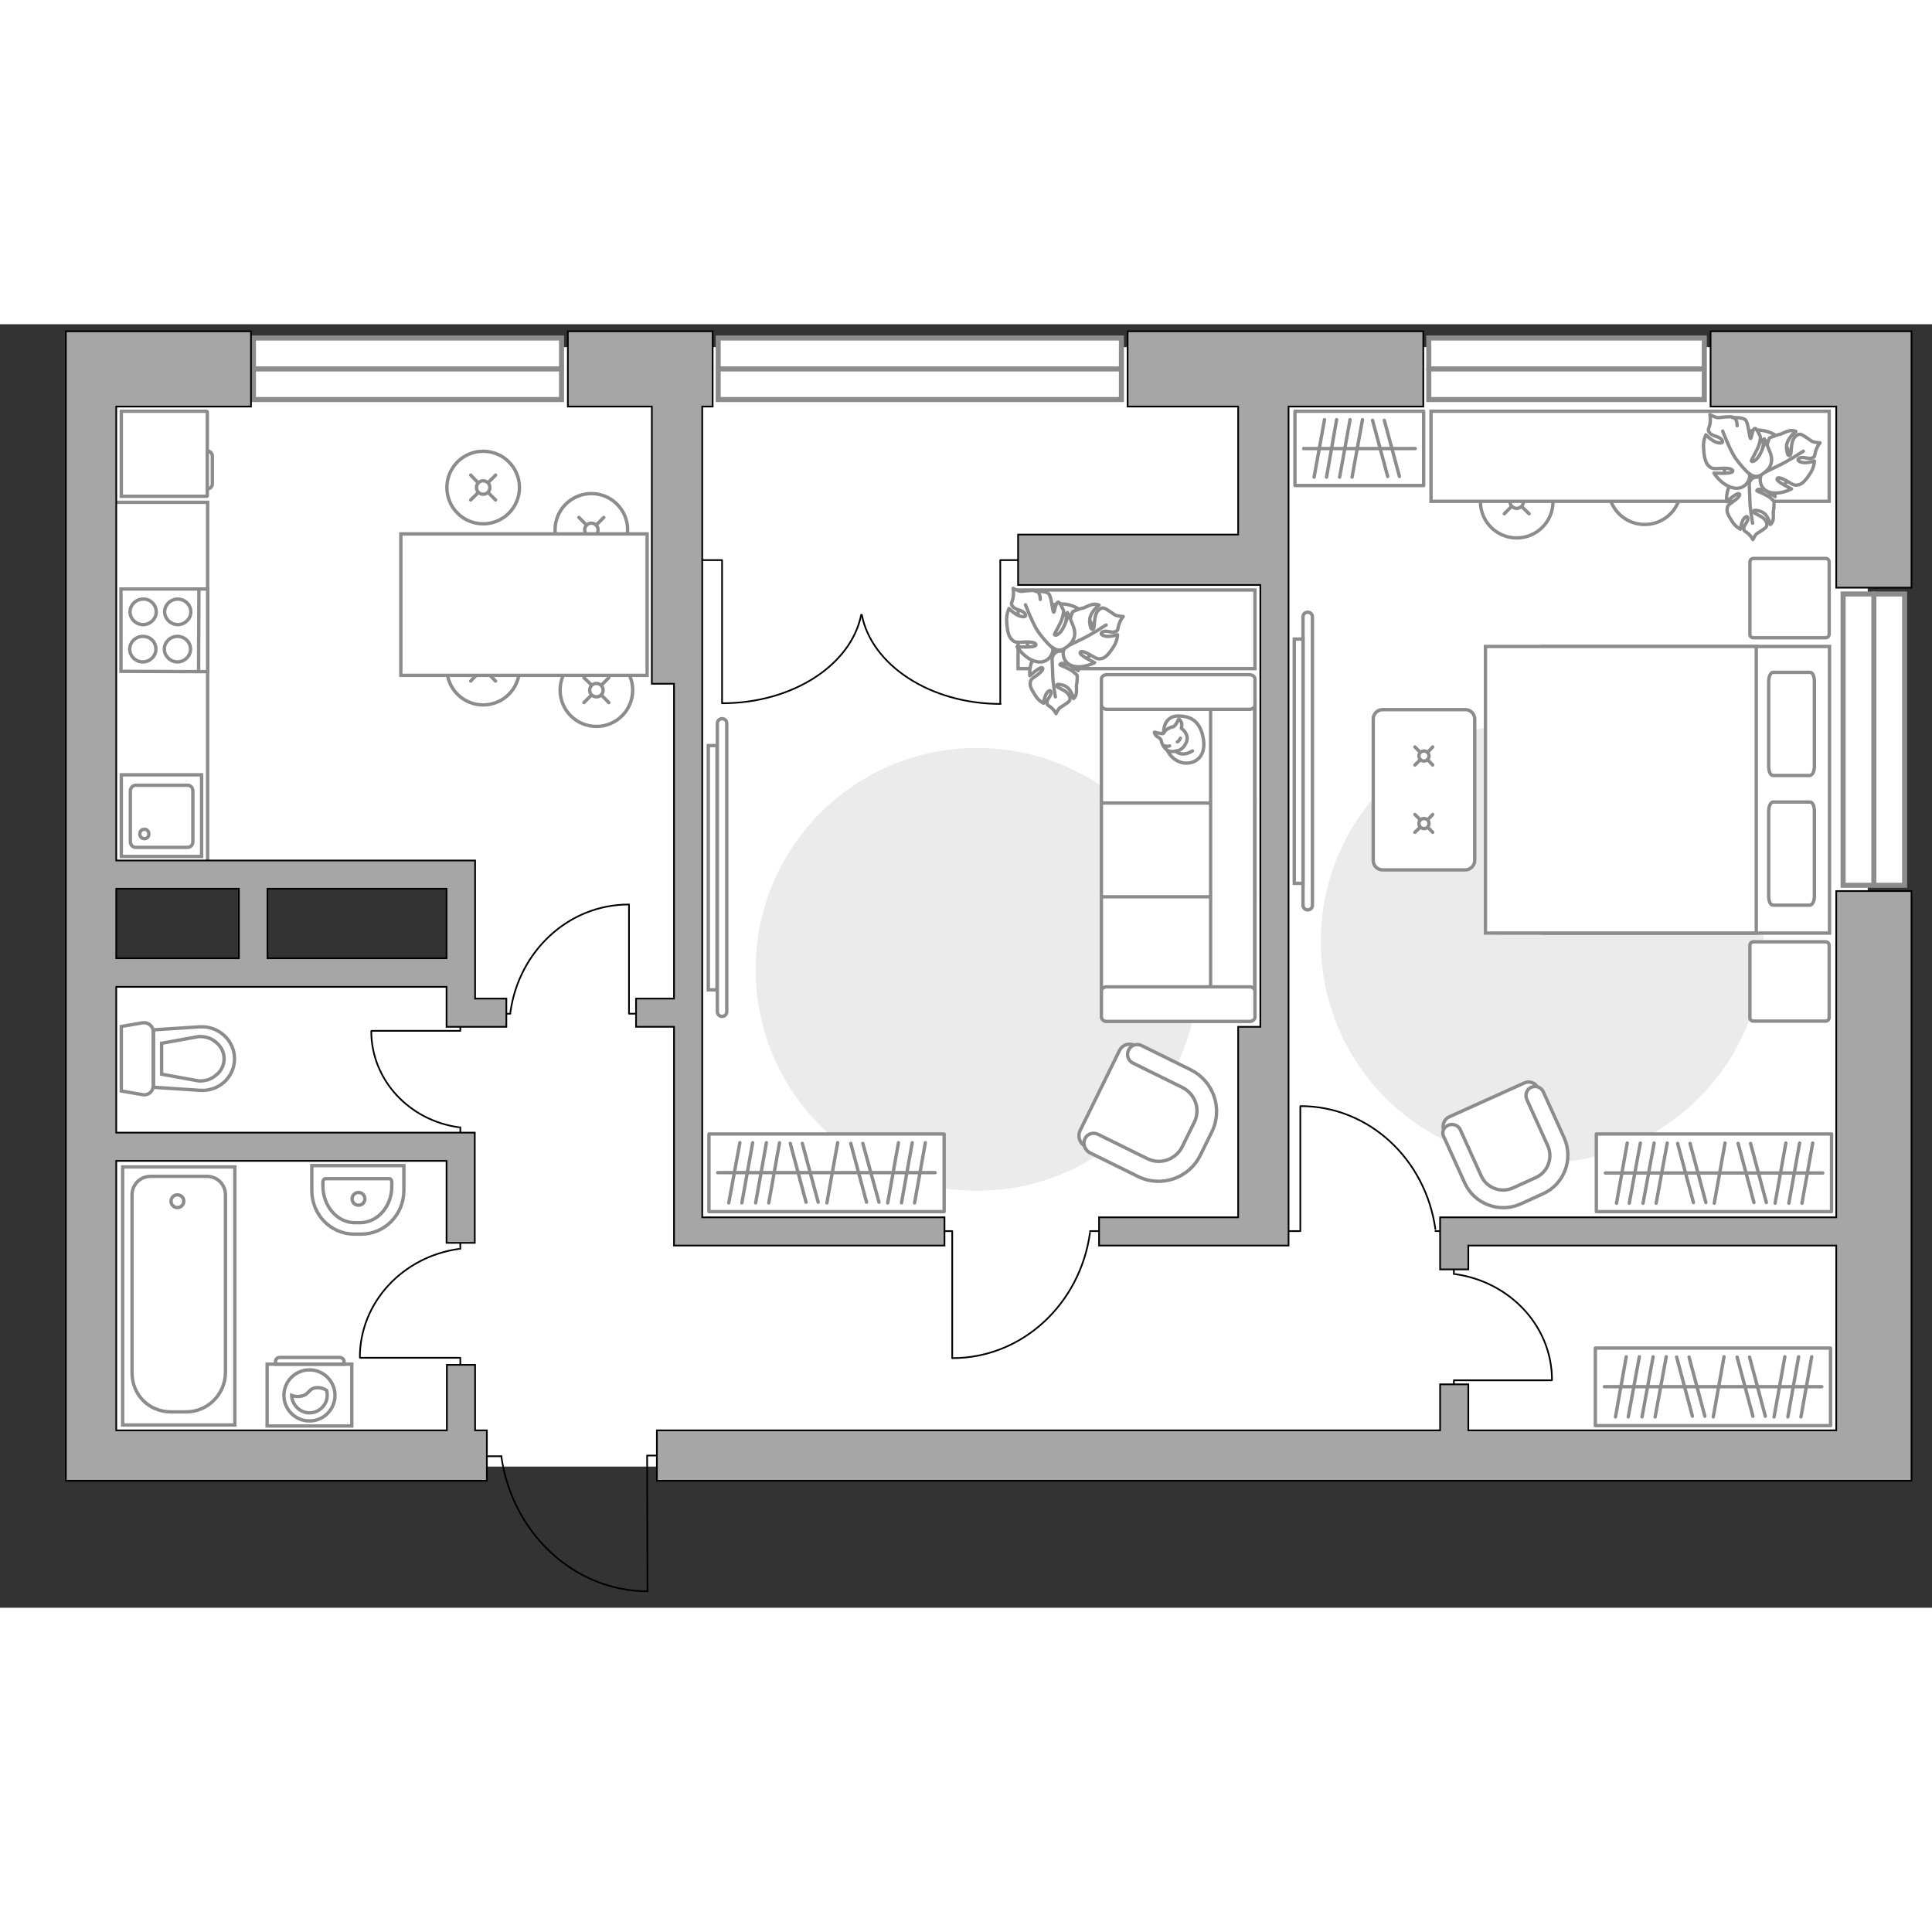 <?xml version="1.0" encoding="utf-8"?>
<!-- Generator: Adobe Illustrator 25.2.1, SVG Export Plug-In . SVG Version: 6.00 Build 0)  -->
<svg version="1.1" xmlns="http://www.w3.org/2000/svg" xmlns:xlink="http://www.w3.org/1999/xlink" x="0px" y="0px"
	 viewBox="0 0 575 382" style="enable-background:new 0 0 575 382;" xml:space="preserve" width="200" height="200">
<rect x="0" y="0" width="575" height="382" fill="#333333" stroke="none"/>
<style type="text/css">
	.st0{fill:#FFFFFF;}
	.st1{fill:#EBEBEB;}
	.st2{fill:#FFFFFF;stroke:#8C8C8C;stroke-miterlimit:10;}
	.st3{fill:#FFFFFF;stroke:#8C8C8C;stroke-linecap:round;stroke-linejoin:round;stroke-miterlimit:10;}
	.st4{fill:none;stroke:#8C8C8C;stroke-linecap:round;stroke-linejoin:round;stroke-miterlimit:10;}
	.st5{fill:none;stroke:#000000;stroke-width:0.5;stroke-linecap:round;stroke-linejoin:round;stroke-miterlimit:10;}
	.st6{fill-rule:evenodd;clip-rule:evenodd;fill:#FFFFFF;fill-opacity:0.1;stroke:#8C8C8C;stroke-miterlimit:10;}
	.st7{fill:#FFFFFF;stroke:#8C8C8C;stroke-linecap:round;stroke-miterlimit:10;}
	.st8{fill:#FFFFFF;stroke:#8C8C8C;stroke-width:1.5;stroke-linecap:round;stroke-miterlimit:10;}
	.st9{fill:#A6A6A6;stroke:#000000;stroke-width:0.5;stroke-miterlimit:10;}
</style>
<g id="bg_1_">
	
		<rect x="180.1" y="-36.1" transform="matrix(-1.612326e-11 -1 1 -1.612326e-11 173.279 519.704)" class="st0" width="332.8" height="418.7"/>
	
		<rect x="36.3" y="1.9" transform="matrix(-1.611749e-11 -1 1 -1.611749e-11 22.966 200.143)" class="st0" width="150.5" height="173.3"/>
	
		<rect x="51.1" y="167.8" transform="matrix(-1.611771e-11 -1 1 -1.611771e-11 -139.959 391.083)" class="st0" width="148.9" height="195.4"/>
</g>
<g id="furniture_1_">
	<path id="Vector_2_" class="st1" d="M290.8,126.1c-36.4,0-65.9,29.5-65.9,65.9s29.5,65.9,65.9,65.9s65.9-29.5,65.9-65.9
		S327.2,126.1,290.8,126.1z"/>
	<path id="Vector_1_" class="st1" d="M459,117.8c-36.4,0-65.9,29.5-65.9,65.9s29.5,65.9,65.9,65.9s65.9-29.5,65.9-65.9
		S495.4,117.8,459,117.8z"/>
	<g>
		<path id="Vector_8_2_" class="st2" d="M61.7,51l0-24.9c0-0.1-0.1-0.2-0.2-0.2l-25.4,0l0,25.3l25.4,0C61.6,51.2,61.7,51.2,61.7,51z
			"/>
		<path id="Vector_9_2_" class="st2" d="M61.7,37.7l0,11.3c0.9,0,1.5-0.7,1.5-1.5l0-8.2C63.2,38.4,62.5,37.7,61.7,37.7z"/>
	</g>
	<g>
		<rect x="211" y="241" class="st3" width="70" height="23.1"/>
		<line class="st4" x1="220.8" y1="261.5" x2="224" y2="243.6"/>
		<line class="st4" x1="216.9" y1="261.5" x2="220.2" y2="243.6"/>
		<line class="st4" x1="246.1" y1="261.5" x2="249.3" y2="243.6"/>
		<line class="st4" x1="224.9" y1="261.5" x2="228.1" y2="243.6"/>
		<line class="st4" x1="228.8" y1="261.5" x2="232" y2="243.6"/>
		<line class="st4" x1="264.2" y1="261.5" x2="267.4" y2="243.6"/>
		<line class="st4" x1="268.3" y1="261.5" x2="271.5" y2="243.6"/>
		<line class="st4" x1="272.2" y1="261.5" x2="275.4" y2="243.6"/>
		<line class="st4" x1="257.9" y1="261.3" x2="253.2" y2="243.8"/>
		<line class="st4" x1="261.6" y1="261.3" x2="256.8" y2="243.8"/>
		<line class="st4" x1="239.9" y1="261.3" x2="235.2" y2="243.8"/>
		<line class="st4" x1="243.5" y1="261.3" x2="238.8" y2="243.8"/>
		<line class="st4" x1="213.6" y1="252.5" x2="278.3" y2="252.5"/>
	</g>
	<g>
		<rect x="475.1" y="241" class="st3" width="70" height="23.1"/>
		<line class="st4" x1="484.9" y1="261.6" x2="488.2" y2="243.7"/>
		<line class="st4" x1="481.1" y1="261.6" x2="484.3" y2="243.7"/>
		<line class="st4" x1="510.2" y1="261.6" x2="513.4" y2="243.7"/>
		<line class="st4" x1="489" y1="261.6" x2="492.3" y2="243.7"/>
		<line class="st4" x1="492.9" y1="261.6" x2="496.2" y2="243.7"/>
		<line class="st4" x1="528.3" y1="261.6" x2="531.5" y2="243.7"/>
		<line class="st4" x1="532.4" y1="261.6" x2="535.6" y2="243.7"/>
		<line class="st4" x1="536.3" y1="261.6" x2="539.5" y2="243.7"/>
		<line class="st4" x1="522" y1="261.4" x2="517.3" y2="243.8"/>
		<line class="st4" x1="525.7" y1="261.4" x2="521" y2="243.8"/>
		<line class="st4" x1="504" y1="261.4" x2="499.3" y2="243.8"/>
		<line class="st4" x1="507.7" y1="261.4" x2="503" y2="243.8"/>
		<line class="st4" x1="477.8" y1="252.6" x2="542.5" y2="252.6"/>
	</g>
	<g>
		<rect x="385.4" y="25.9" class="st3" width="38.3" height="22.1"/>
		<line class="st4" x1="394.8" y1="45.5" x2="397.8" y2="28.4"/>
		<line class="st4" x1="391.1" y1="45.5" x2="394.2" y2="28.4"/>
		<line class="st4" x1="398.7" y1="45.5" x2="401.8" y2="28.4"/>
		<line class="st4" x1="402.4" y1="45.5" x2="405.5" y2="28.4"/>
		<line class="st4" x1="413" y1="45.3" x2="408.5" y2="28.6"/>
		<line class="st4" x1="416.5" y1="45.3" x2="412" y2="28.6"/>
		<line class="st4" x1="388" y1="37" x2="421.2" y2="37"/>
	</g>
	<g>
		<rect x="474.8" y="304.7" class="st3" width="70" height="23.1"/>
		<line class="st4" x1="484.6" y1="325.2" x2="487.9" y2="307.3"/>
		<line class="st4" x1="480.8" y1="325.2" x2="484" y2="307.3"/>
		<line class="st4" x1="509.9" y1="325.2" x2="513.1" y2="307.3"/>
		<line class="st4" x1="488.7" y1="325.2" x2="492" y2="307.3"/>
		<line class="st4" x1="492.6" y1="325.2" x2="495.9" y2="307.3"/>
		<line class="st4" x1="528" y1="325.2" x2="531.2" y2="307.3"/>
		<line class="st4" x1="532.1" y1="325.2" x2="535.3" y2="307.3"/>
		<line class="st4" x1="536" y1="325.2" x2="539.2" y2="307.3"/>
		<line class="st4" x1="521.7" y1="325" x2="517" y2="307.4"/>
		<line class="st4" x1="525.4" y1="325" x2="520.7" y2="307.4"/>
		<line class="st4" x1="503.7" y1="325" x2="499" y2="307.4"/>
		<line class="st4" x1="507.4" y1="325" x2="502.7" y2="307.4"/>
		<line class="st4" x1="477.5" y1="316.2" x2="542.2" y2="316.2"/>
	</g>
	<g>
		<polyline class="st5" points="283.4,307.7 283.4,269.9 277.2,269.9 		"/>
		<line class="st5" x1="330.1" y1="269.9" x2="324.4" y2="269.9"/>
		<path class="st5" d="M324.4,270.4c-2.9,21.1-20.1,37.3-40.9,37.3"/>
	</g>
	<g>
		<polyline class="st5" points="110.6,210.3 137,210.3 137,206 		"/>
		<line class="st5" x1="137" y1="243" x2="137" y2="239"/>
		<path class="st5" d="M136.6,239c-14.8-2-26.1-14.1-26.1-28.6"/>
	</g>
	<g>
		<polyline class="st5" points="187.2,172.7 187.2,205.2 192.5,205.2 		"/>
		<line class="st5" x1="147.1" y1="205.2" x2="151.9" y2="205.2"/>
		<path class="st5" d="M151.9,204.8c2.5-18.2,17.3-32.1,35.2-32.1"/>
	</g>
	<g>
		<polyline class="st5" points="107.2,307.6 137,307.6 137,312.5 		"/>
		<line class="st5" x1="137" y1="270.8" x2="137" y2="275.2"/>
		<path class="st5" d="M136.6,275.2c-16.7,2.3-29.5,15.9-29.5,32.3"/>
	</g>
	<g>
		<polyline class="st5" points="387,232.8 387,269.9 381,269.9 		"/>
		<line class="st5" x1="432.7" y1="269.9" x2="427.2" y2="269.9"/>
		<path class="st5" d="M427.2,269.3c-2.9-20.7-19.7-36.6-40.1-36.6"/>
	</g>
	<g>
		<polyline class="st5" points="461.8,314.3 432.7,314.3 432.7,319.1 		"/>
		<line class="st5" x1="432.7" y1="278.4" x2="432.7" y2="282.7"/>
		<path class="st5" d="M433.1,282.7c16.3,2.3,28.8,15.5,28.8,31.5"/>
	</g>
	<g>
		<g>
			<path class="st2" d="M104.7,309.5l-25.2,0l0,18.4l25.2,0L104.7,309.5z"/>
			<path class="st6" d="M101.2,307.5l-18,0c-0.6,0-1.2,0.5-1.2,1.2v0.8l20.4,0v-0.8C102.4,308.1,101.8,307.5,101.2,307.5z"/>
		</g>
		<g>
			<circle class="st2" cx="92.1" cy="318.8" r="7.6"/>
			<path class="st2" d="M94.2,316.5c-2.6,0.2-2.1,2.4-5.2,2.6c-1,0.1-1.6-0.1-2.2-0.3c0.1,2.8,2.5,5.2,5.3,5.2
				c2.9,0,5.3-2.4,5.3-5.3c0-0.5-0.1-0.9-0.2-1.4C96.6,316.9,95.5,316.4,94.2,316.5z"/>
		</g>
	</g>
	<g>
		<path class="st2" d="M213.5,204.6c0,0.8,0.6,1.4,1.4,1.4s1.4-0.6,1.4-1.4l0-85.8c0-0.8-0.6-1.4-1.4-1.4c-0.8,0-1.4,0.6-1.4,1.4
			L213.5,204.6z"/>
		<rect x="210.8" y="125.4" class="st2" width="2.6" height="72.7"/>
	</g>
	<g>
		<path class="st2" d="M387.8,172.9c0,0.8,0.6,1.4,1.4,1.4s1.4-0.6,1.4-1.4l0-85.8c0-0.8-0.6-1.4-1.4-1.4c-0.8,0-1.4,0.6-1.4,1.4
			L387.8,172.9z"/>
		<rect x="385.2" y="93.7" class="st2" width="2.6" height="72.7"/>
	</g>
	<g>
		<circle class="st7" cx="177.5" cy="108.9" r="10.8"/>
		<line class="st7" x1="173.8" y1="112.6" x2="176" y2="110.4"/>
		<circle class="st7" cx="177.5" cy="108.9" r="2"/>
		<line class="st7" x1="179" y1="107.4" x2="181.2" y2="105.2"/>
		<line class="st7" x1="173.8" y1="105.2" x2="176" y2="107.3"/>
		<line class="st7" x1="179" y1="110.4" x2="181.2" y2="112.6"/>
	</g>
	<g>
		<circle class="st7" cx="143.8" cy="102.5" r="10.8"/>
		<line class="st7" x1="140.1" y1="106.2" x2="142.2" y2="104"/>
		<circle class="st7" cx="143.8" cy="102.5" r="2"/>
		<line class="st7" x1="145.3" y1="101" x2="147.5" y2="98.8"/>
		<line class="st7" x1="140.1" y1="98.8" x2="142.2" y2="101"/>
		<line class="st7" x1="145.3" y1="104" x2="147.5" y2="106.2"/>
	</g>
	<g>
		<circle class="st7" cx="176" cy="61.2" r="10.8"/>
		<line class="st7" x1="172.3" y1="64.9" x2="174.5" y2="62.7"/>
		<circle class="st7" cx="176" cy="61.2" r="2"/>
		<line class="st7" x1="177.5" y1="59.7" x2="179.7" y2="57.5"/>
		<line class="st7" x1="172.3" y1="57.5" x2="174.5" y2="59.7"/>
		<line class="st7" x1="177.5" y1="62.7" x2="179.7" y2="64.9"/>
	</g>
	<g>
		<circle class="st7" cx="143.8" cy="48.6" r="10.8"/>
		<line class="st7" x1="140.1" y1="52.3" x2="142.2" y2="50.2"/>
		<circle class="st7" cx="143.8" cy="48.6" r="2"/>
		<line class="st7" x1="145.3" y1="47.1" x2="147.5" y2="44.9"/>
		<line class="st7" x1="140.1" y1="44.9" x2="142.2" y2="47.1"/>
		<line class="st7" x1="145.3" y1="50.1" x2="147.5" y2="52.3"/>
	</g>
	<g>
		<circle class="st7" cx="451.4" cy="52.8" r="10.8"/>
		<line class="st7" x1="447.7" y1="56.4" x2="449.8" y2="54.3"/>
		<circle class="st7" cx="451.4" cy="52.8" r="2"/>
		<line class="st7" x1="452.9" y1="51.3" x2="455.1" y2="49.1"/>
		<line class="st7" x1="447.7" y1="49.1" x2="449.8" y2="51.2"/>
		<line class="st7" x1="452.9" y1="54.3" x2="455.1" y2="56.4"/>
	</g>
	<g>
		<circle class="st7" cx="489.5" cy="48.8" r="10.8"/>
		<line class="st7" x1="485.9" y1="52.5" x2="488" y2="50.3"/>
		<circle class="st7" cx="489.5" cy="48.8" r="2"/>
		<line class="st7" x1="491.1" y1="47.3" x2="493.2" y2="45.1"/>
		<line class="st7" x1="485.9" y1="45.1" x2="488" y2="47.2"/>
		<line class="st7" x1="491.1" y1="50.3" x2="493.2" y2="52.5"/>
	</g>
	<rect x="119.3" y="62.4" class="st7" width="73.3" height="42.1"/>
	<rect x="425.9" y="25.9" class="st7" width="118.5" height="26.8"/>
	<polyline class="st2" points="33.8,53 61.8,53 61.8,163.8 	"/>
	<g>
		<path id="Vector_142_2_" class="st2" d="M36,103.3V78.8h25.8v24.6L36,103.3z"/>
		<g id="Group_28_2_">
			<g id="Group_29_2_">
				<path id="Vector_143_2_" class="st2" d="M46.5,85.6c0,2.1-1.8,3.8-3.9,3.8c-2.2,0-3.9-1.8-3.9-3.8c0-2.1,1.8-3.8,3.9-3.8
					C44.7,81.7,46.5,83.5,46.5,85.6z"/>
				<path id="Vector_144_2_" class="st2" d="M56.8,85.6c0,2.1-1.8,3.8-3.9,3.8c-2.1,0-3.9-1.8-3.9-3.8c0-2.1,1.8-3.8,3.9-3.8
					C55,81.8,56.8,83.5,56.8,85.6z"/>
			</g>
			<g id="Group_30_2_">
				<path id="Vector_145_2_" class="st2" d="M46.4,96.7c0,2.1-1.8,3.8-3.9,3.8c-2.2,0-3.9-1.8-3.9-3.8c0-2.1,1.8-3.8,3.9-3.8
					C44.7,92.9,46.4,94.5,46.4,96.7z"/>
				<path id="Vector_146_2_" class="st2" d="M56.7,96.7c0,2.1-1.8,3.8-3.9,3.8c-2.1,0-3.9-1.8-3.9-3.8c0-2.1,1.8-3.8,3.9-3.8
					C55,92.9,56.7,94.6,56.7,96.7z"/>
			</g>
		</g>
		<path id="Vector_147_2_" class="st2" d="M59.2,78.8l-0.1,24.3"/>
	</g>
	<g>
		<path id="Vector_54_4_" class="st2" d="M373.5,198.3v-29h-45.7v29H373.5z"/>
		<path id="Vector_55_4_" class="st2" d="M373.5,170.4v-29h-45.7v29H373.5z"/>
		<path id="Vector_56_5_" class="st2" d="M373.5,142.5v-29h-45.7v29H373.5z"/>
		<path id="Vector_57_4_" class="st2" d="M360.3,199.8l13.1,2.7v-93.1h-13.1V199.8z"/>
		<path id="Vector_58_4_" class="st2" d="M371.9,197.2h-42.5c-0.9,0-1.6,0.6-1.6,1.3v7.7c0,0.7,0.7,1.3,1.6,1.3h42.5
			c0.9,0,1.6-0.6,1.6-1.3v-7.7C373.5,197.8,372.8,197.2,371.9,197.2z"/>
		<path id="Vector_59_4_" class="st2" d="M371.9,104.3h-42.5c-0.9,0-1.6,0.6-1.6,1.3v7.7c0,0.7,0.7,1.3,1.6,1.3h42.5
			c0.9,0,1.6-0.6,1.6-1.3v-7.7C373.5,104.9,372.8,104.3,371.9,104.3z"/>
		<g>
			<path class="st3" d="M346.3,121.6c0,0-0.2-4.9,4.2-5s7,2.1,7.7,7.2c0.7,5.1-2.8,7.4-6.3,6.7C348.5,129.7,346.3,126.4,346.3,121.6
				z"/>
			<path class="st3" d="M349.4,119.7c0,0,0.6-0.5,1-1.4s0.5-0.8,0.5-0.8s1,0.8,0.8,2.1c-0.1,0.7-0.1,0.7-0.1,0.7s1.5,0.9,1.7,2.6
				c0.2,1.7-1.3,3.5-2.4,3.9c-1.1,0.4-2.7,0.6-3.6-0.1c-0.9-0.6-1.6-2-1.7-2.8c-0.2-0.9-1.4-1-1.8-1.8s-0.2-0.7-0.2-0.7
				s2.2,0.6,2.6,0.4C346.7,121.5,346.4,120.5,349.4,119.7z"/>
			<path class="st3" d="M350.4,124.3c0,0,0.6-0.3,0.9-1.1"/>
			<path class="st3" d="M348.1,125.5c0,0-0.7,0.3-1.3,0"/>
			<path class="st4" d="M350,127c0,0,0.2,0.7,1.9,0.9c1.4,0.1,3-0.9,3-0.9"/>
		</g>
	</g>
	<rect x="303" y="79.1" class="st2" width="70.5" height="23.4"/>
	<g>
		<path id="Vector_60_6_" class="st2" d="M314.4,103.3c5.5,0.7,10.6-3.2,11.3-8.7c0.7-5.5-3.2-10.6-8.7-11.3
			c-5.5-0.7-10.6,3.2-11.3,8.7C304.9,97.5,308.8,102.6,314.4,103.3z"/>
		<path class="st3" d="M313.2,99.2c0,0,0.3-1.8,2.2-1.9c2-0.1,3.9,0.3,4.7,2.9c0.8,2.7,0.8,2.9,0.8,2.9s-2.4-1.8-3.9-2.1
			c-1.5-0.3-1.6,0.3-1.5,0.4c0.1,0.1,2.8,1.1,3.9,2c1.1,0.9,1.2,1.2,1.2,1.2s0,2.3-0.2,2.6c-0.1,0.3,0.1,1.8-0.1,2.8
			s-0.8,1.4-0.8,1.4s-0.7-3.2-2.9-3.9c-2.2-0.7-2.3-0.1-2,0.3c0.2,0.4,2.4,1.1,3.2,2.1c0.8,1,0.8,1.8,0.4,2.3
			c-0.4,0.5-2.1,1.5-2.7,1.9c-0.5,0.3-1.2,1.8-1.2,1.8s-0.4-0.9-1.4-1.8c-1.1-0.9-1.3-0.6-1.3-1.6c0-1,1.4-2,1.2-3
			c-0.2-1.1-1.3,0-1.7,1.1c-0.4,1.1-0.5,2.2-0.5,2.2s-1.3-0.6-2.2-1.9c-0.9-1.4-1.9-2.9-1.8-3.9s0.1-1.3,1.8-2.4
			c1.7-1.2,2.4-2.2,1.7-2.4c-0.7-0.2-3.6,2.4-3.6,2.4s-0.4-3.3,1.4-5.5C309.9,96.7,312.5,97.9,313.2,99.2z"/>
		<path class="st4" d="M314.1,110.9c0,0-0.8-4.5-0.8-6.7c0-1.4-0.2-4-0.2-5.1c-0.1-1.6,0.3-3.1,1.1-4.5"/>
		<path class="st3" d="M317.1,95.9c0,0-2,0.5-3.1-1.5c-1.1-2-1.5-4.3,1-6.4c2.5-2.1,2.7-2.2,2.7-2.2s-0.8,3.4-0.5,5.2
			c0.4,1.8,1.1,1.6,1.1,1.5c0.1-0.2-0.1-3.5,0.3-5.1c0.5-1.6,0.7-1.9,0.7-1.9s2.4-1,2.9-1c0.4,0,1.9-0.9,3-1.1
			c1.1-0.2,1.9,0.2,1.9,0.2s-3,2.2-2.8,4.9c0.2,2.7,0.9,2.5,1.2,2c0.3-0.5,0.1-3.1,0.8-4.5c0.7-1.3,1.6-1.7,2.3-1.5
			c0.7,0.2,2.6,1.6,3.2,2c0.6,0.4,2.5,0.5,2.5,0.5s-0.8,0.8-1.3,2.4c-0.5,1.6-0.1,1.7-1.1,2.1c-1.1,0.5-2.7-0.6-3.8,0.1
			c-1.1,0.7,0.6,1.4,2,1.3c1.4-0.1,2.5-0.5,2.5-0.5s0,1.6-1,3.3c-1,1.6-2.2,3.3-3.4,3.7c-1.2,0.3-1.4,0.4-3.4-0.8
			c-2-1.2-3.4-1.6-3.3-0.7c0.1,0.8,4.3,2.8,4.3,2.8s-3.4,1.9-6.6,1C316,100.6,316,97.2,317.1,95.9z"/>
		<path class="st4" d="M329.2,89.5c0,0-4.5,2.9-6.8,4c-1.5,0.7-4.2,2.1-5.4,2.6c-1.7,0.8-3.5,1.1-5.3,0.9"/>
		<g>
			<path class="st3" d="M309.6,81.9c0-1.6-0.6-2.4-1.4-2.6c-0.8-0.2-3.3,0.1-4.1,0.2c-0.8,0.1-2.6-0.9-2.6-0.9s0.3,1.2,0,2.9
				c-0.4,1.7-0.8,1.6,0,2.6c0.8,1,2.9,0.9,3.6,2.1c0.7,1.2-1.2,1-2.6,0.2c-1.3-0.8-2.2-1.8-2.2-1.8s-0.8,1.6-0.7,3.7
				s0.4,4.3,1.3,5.3c0.9,0.9,1.1,1.2,3.7,1s4.1,0.3,3.6,1c-0.5,0.7-5.5,0.4-5.5,0.4s2.2,3.6,5.7,4.4c3.5,0.8,5.3-2.4,4.9-4.2
				c0,0,1.6,1.6,3.7,0.2c2.1-1.4,3.7-3.3,2.4-6.6c-1.3-3.3-1.4-3.5-1.4-3.5s-1,3.6-2.3,5.2c-1.3,1.5-1.9,1-1.9,0.8
				c0-0.2,1.9-3.2,2.4-5s0.3-2.2,0.3-2.2s-1.1-2.5-1.6-2.4c-0.8,0.2-1,3.1-1.3,3c-0.4-0.2-0.6-4.8-1.6-5.6c-1-0.8-3.8-0.6-3.8-0.6"
				/>
			<path class="st4" d="M305.2,83.5c0,0,2.3,6,3.9,8.2c1,1.4,2.7,3.4,4.1,4.6"/>
		</g>
	</g>
	<g>
		<path id="Vector_60_1_" class="st2" d="M521.8,51.6c5.5,0.7,10.6-3.2,11.3-8.7c0.7-5.5-3.2-10.6-8.7-11.3
			c-5.5-0.7-10.6,3.2-11.3,8.7S516.3,50.9,521.8,51.6z"/>
		<path class="st3" d="M520.6,47.4c0,0,0.3-1.8,2.2-1.9s3.9,0.3,4.7,2.9c0.8,2.7,0.8,2.9,0.8,2.9s-2.4-1.8-3.9-2.1
			c-1.5-0.3-1.6,0.3-1.5,0.4c0.1,0.1,2.8,1.1,3.9,2c1.1,0.9,1.2,1.2,1.2,1.2s0,2.3-0.2,2.6c-0.1,0.3,0.1,1.8-0.1,2.8
			c-0.2,1-0.8,1.4-0.8,1.4s-0.7-3.2-2.9-3.9c-2.2-0.7-2.3-0.1-2,0.3c0.2,0.4,2.4,1.1,3.2,2.1c0.8,1,0.8,1.8,0.4,2.3
			s-2.1,1.5-2.7,1.9c-0.5,0.3-1.2,1.8-1.2,1.8s-0.4-0.9-1.4-1.8c-1.1-0.9-1.3-0.6-1.3-1.6c0-1,1.4-2,1.2-3c-0.2-1.1-1.3,0-1.7,1.1
			c-0.4,1.1-0.5,2.2-0.5,2.2s-1.3-0.6-2.2-1.9s-1.9-2.9-1.8-3.9s0.1-1.3,1.8-2.4c1.7-1.2,2.4-2.2,1.7-2.4c-0.7-0.2-3.6,2.4-3.6,2.4
			s-0.4-3.3,1.4-5.5C517.3,45,520,46.2,520.6,47.4z"/>
		<path class="st4" d="M521.6,59.2c0,0-0.8-4.5-0.8-6.7c0-1.4-0.2-4-0.2-5.1c-0.1-1.6,0.3-3.1,1.1-4.5"/>
		<path class="st3" d="M524.5,44.2c0,0-2,0.5-3.1-1.5c-1.1-2-1.5-4.3,1-6.4c2.5-2.1,2.7-2.2,2.7-2.2s-0.8,3.4-0.5,5.2
			c0.4,1.8,1.1,1.6,1.1,1.5c0.1-0.2-0.1-3.5,0.3-5.1s0.7-1.9,0.7-1.9s2.4-1,2.9-1c0.4,0,1.9-0.9,3-1.1c1.1-0.2,1.9,0.2,1.9,0.2
			s-3,2.2-2.8,4.9c0.2,2.7,0.9,2.5,1.2,2c0.3-0.5,0.1-3.1,0.8-4.5c0.7-1.3,1.6-1.7,2.3-1.5c0.7,0.2,2.6,1.6,3.2,2s2.5,0.5,2.5,0.5
			s-0.8,0.8-1.3,2.4c-0.5,1.6-0.1,1.7-1.1,2.1c-1.1,0.5-2.7-0.6-3.8,0.1c-1.1,0.7,0.6,1.4,2,1.3c1.4-0.1,2.5-0.5,2.5-0.5
			s0,1.6-1,3.3c-1,1.6-2.2,3.3-3.4,3.7c-1.2,0.3-1.4,0.4-3.4-0.8c-2-1.2-3.4-1.6-3.3-0.7c0.1,0.8,4.3,2.8,4.3,2.8s-3.4,1.9-6.6,1
			C523.4,48.9,523.5,45.5,524.5,44.2z"/>
		<path class="st4" d="M536.7,37.8c0,0-4.5,2.9-6.8,4c-1.5,0.7-4.2,2.1-5.4,2.6c-1.7,0.8-3.5,1.1-5.3,0.9"/>
		<g>
			<path class="st3" d="M517,30.2c0-1.6-0.6-2.4-1.4-2.6c-0.8-0.2-3.3,0.1-4.1,0.2s-2.6-0.9-2.6-0.9s0.3,1.2,0,2.9
				c-0.4,1.7-0.8,1.6,0,2.6c0.8,1,2.9,0.9,3.6,2.1c0.7,1.2-1.2,1-2.6,0.2c-1.3-0.8-2.2-1.8-2.2-1.8s-0.8,1.6-0.7,3.7
				s0.4,4.3,1.3,5.3c0.9,0.9,1.1,1.2,3.7,1s4.1,0.3,3.6,1c-0.5,0.7-5.5,0.4-5.5,0.4s2.2,3.6,5.7,4.4c3.5,0.8,5.3-2.4,4.9-4.2
				c0,0,1.6,1.6,3.7,0.2c2.1-1.4,3.7-3.3,2.4-6.6c-1.3-3.3-1.4-3.5-1.4-3.5s-1,3.6-2.3,5.2c-1.3,1.5-1.9,1-1.9,0.8
				c0-0.2,1.9-3.2,2.4-5s0.3-2.2,0.3-2.2s-1.1-2.5-1.6-2.4c-0.8,0.2-1,3.1-1.3,3c-0.4-0.2-0.6-4.8-1.6-5.6c-1-0.8-3.8-0.6-3.8-0.6"
				/>
			<path class="st4" d="M512.7,31.8c0,0,2.3,6,3.9,8.2c1,1.4,2.7,3.4,4.1,4.6"/>
		</g>
	</g>
	<g>
		<path id="Vector_37_3_" class="st2" d="M321.4,240.1l11.8-24c0.8-1.6,2.8-2.3,4.4-1.5l16.6,8.1c6.1,3,8.5,10.3,5.6,16.4l-3.9,8
			c-3,6.1-10.3,8.5-16.4,5.6l-16.6-8.1C321.3,243.7,320.7,241.7,321.4,240.1z"/>
		<path id="Vector_38_4_" class="st2" d="M322.9,242.4c0.7-1.5,2.5-2,3.9-1.3l14.6,7.2c3.9,2,8.6,0.3,10.5-3.6l3.5-7.1
			c2-3.9,0.3-8.6-3.6-10.5l-14.6-7.2c-1.5-0.7-2-2.5-1.3-3.9c0.7-1.5,2.5-2,3.9-1.3l14.6,7.2c6.8,3.4,9.6,11.6,6.3,18.4l-3.5,7.1
			c-3.4,6.8-11.6,9.6-18.4,6.3l-14.6-7.2C322.8,245.6,322.2,243.9,322.9,242.4z"/>
	</g>
	<g>
		<path id="Vector_37_1_" class="st2" d="M431.3,235.9l22.4-10.1c1.5-0.7,3.4,0,4,1.5l7,15.5c2.6,5.6,0,12.3-5.6,14.9l-7.5,3.3
			c-5.6,2.6-12.3,0-14.9-5.6l-7-15.5C429.1,238.4,429.8,236.6,431.3,235.9z"/>
		<path id="Vector_38_1_" class="st2" d="M431,238.4c1.4-0.6,3,0,3.6,1.3l6.2,13.7c1.6,3.7,6,5.3,9.6,3.6l6.6-3
			c3.7-1.6,5.3-6,3.6-9.6l-6.2-13.7c-0.6-1.4,0-3,1.3-3.6c1.4-0.6,3,0,3.6,1.3l6.2,13.7c2.9,6.4,0,13.9-6.3,16.7l-6.6,3
			c-6.4,2.9-13.9,0-16.7-6.3l-6.2-13.7C429,240.6,429.6,239,431,238.4z"/>
	</g>
	<g>
		<path id="Vector_98_4_" class="st2" d="M459,95.9v85.3h85.5V95.9H459z"/>
		<path id="Vector_99_4_" class="st2" d="M442.1,181.2V95.9h80.6v75.2v10.1h-10.9H442.1z"/>
		<path id="Vector_100_4_" class="st4" d="M540,131.6v-25.3c0-1.5-0.5-2.7-1.3-2.7h-11c-0.7,0-1.3,1.2-1.3,2.7v25.3
			c0,1.5,0.5,2.7,1.3,2.7h11C539.5,134.1,540,133,540,131.6z"/>
		<path id="Vector_101_4_" class="st4" d="M540,170.2v-25.3c0-1.5-0.5-2.7-1.3-2.7h-11c-0.7,0-1.3,1.2-1.3,2.7v25.3
			c0,1.5,0.5,2.7,1.3,2.7h11C539.5,172.7,540,171.7,540,170.2z"/>
	</g>
	<path id="Vector_5_3_" class="st3" d="M521.9,207.4h21.4c0.7,0,1.1-0.5,1.1-1.1v-21.4c0-0.7-0.5-1.1-1.1-1.1h-21.4
		c-0.7,0-1.1,0.5-1.1,1.1v21.4C520.8,207,521.2,207.4,521.9,207.4z"/>
	<path id="Vector_5_4_" class="st3" d="M521.9,93.3h21.4c0.7,0,1.1-0.5,1.1-1.1V70.8c0-0.7-0.5-1.1-1.1-1.1h-21.4
		c-0.7,0-1.1,0.5-1.1,1.1v21.4C520.8,92.9,521.2,93.3,521.9,93.3z"/>
	<g>
		<path class="st2" d="M436.1,162.4h-24.6c-1.6,0-2.8-1.3-2.8-2.8v-42.1c0-1.6,1.3-2.8,2.8-2.8h24.6c1.6,0,2.8,1.3,2.8,2.8v42.1
			C438.9,161.1,437.6,162.4,436.1,162.4z"/>
		<g>
			<g>
				<line class="st7" x1="421.1" y1="125.8" x2="422.7" y2="127.4"/>
				<circle class="st7" cx="423.8" cy="128.5" r="1.5"/>
				<line class="st7" x1="424.9" y1="129.6" x2="426.4" y2="131.2"/>
				<line class="st7" x1="421.1" y1="131.2" x2="422.7" y2="129.6"/>
				<line class="st7" x1="424.9" y1="127.4" x2="426.4" y2="125.8"/>
			</g>
			<g>
				<line class="st7" x1="421.1" y1="145.9" x2="422.7" y2="147.5"/>
				<circle class="st7" cx="423.8" cy="148.6" r="1.5"/>
				<line class="st7" x1="424.9" y1="149.7" x2="426.4" y2="151.2"/>
				<line class="st7" x1="421.1" y1="151.2" x2="422.7" y2="149.7"/>
				<line class="st7" x1="424.9" y1="147.5" x2="426.4" y2="145.9"/>
			</g>
		</g>
	</g>
</g>
<g id="windows_1_">
	<g>
		
			<rect x="75.4" y="4.2" transform="matrix(-1 -8.474333e-08 8.474333e-08 -1 242.523 26.604)" class="st8" width="91.7" height="18.3"/>
		<line class="st8" x1="167.1" y1="13.3" x2="75.4" y2="13.3"/>
	</g>
	<g>
		
			<rect x="213.7" y="4.2" transform="matrix(-1 -6.475728e-08 6.475728e-08 -1 547.452 26.604)" class="st8" width="120" height="18.3"/>
		<line class="st8" x1="333.7" y1="13.3" x2="213.7" y2="13.3"/>
	</g>
	<g>
		
			<rect x="425.2" y="4.2" transform="matrix(-1 -9.474357e-08 9.474357e-08 -1 932.433 26.604)" class="st8" width="82" height="18.3"/>
		<line class="st8" x1="507.2" y1="13.3" x2="425.2" y2="13.3"/>
	</g>
	<g>
		
			<rect x="514.4" y="114.4" transform="matrix(-7.100606e-08 1 -1 -7.100606e-08 681.247 -434.125)" class="st8" width="86.7" height="18.3"/>
		<line class="st8" x1="557.7" y1="80.2" x2="557.7" y2="166.9"/>
	</g>
</g>
<g id="plan">
	<g>
		<g id="Group_27_1_">
			<path id="Vector_140_1_" class="st2" d="M36.1,134.1l23.9,0l0,24.3l-23.9,0L36.1,134.1z"/>
		</g>
		<path id="Vector_141_1_" class="st2" d="M55.8,155.7l-15.4,0c-0.9,0-1.6-0.7-1.6-1.7l0-15.1c0-0.9,0.7-1.7,1.6-1.7l15.4,0
			c0.9,0,1.6,0.7,1.6,1.7l0,15.1C57.4,155,56.7,155.7,55.8,155.7z"/>
		<path id="Vector_139_1_" class="st2" d="M43,150.3c-0.8,0-1.4,0.6-1.4,1.4c0,0.8,0.6,1.4,1.4,1.4c0.8,0,1.3-0.6,1.3-1.4
			C44.3,150.9,43.7,150.3,43,150.3z"/>
	</g>
	<g>
		<g>
			<polyline class="st5" points="214.9,112.8 214.9,70.2 207.1,70.2 			"/>
			<path class="st5" d="M256.3,86.5c-3,14.9-20.4,26.3-41.3,26.3"/>
		</g>
		<g>
			<polyline class="st5" points="297.7,113 297.7,70.2 305.7,70.2 			"/>
			<path class="st5" d="M256.5,86.5c2.9,14.9,20.3,26.5,41.3,26.5"/>
		</g>
	</g>
	<g>
		<polyline class="st5" points="192.7,376.9 192.6,336.7 199.4,336.7 		"/>
		<line class="st5" x1="143.2" y1="336.9" x2="149.2" y2="336.9"/>
		<path class="st5" d="M149.2,336.9c3.1,22.5,21.4,40.2,43.6,40.2"/>
	</g>
	<g>
		<polygon class="st9" points="546.5,265.8 437,265.8 428.6,265.8 428.6,274.2 428.6,281.3 437,281.3 437,274.2 546.5,274.2 
			546.5,329.2 437,329.2 437,315.5 428.6,315.5 428.6,329.2 195.5,329.2 195.5,344.2 546.5,344.2 561.9,344.2 568.9,344.2 
			568.9,168.7 546.5,168.7 		"/>
		<polygon class="st9" points="189.3,200.7 189.3,209.1 200.6,209.1 200.6,265.8 200.6,272.6 200.6,274.2 281.1,274.2 281.1,265.8 
			209,265.8 209,107 209,70.1 209,24.5 212.1,24.5 212.1,2.1 169,2.1 169,24.5 194,24.5 194,107 200.6,107 200.6,200.7 		"/>
		<path class="st9" d="M141.4,159.6H138h-5.1H79.6h-8.4H34.6V24.5h40.1V2.1H34.6h-7.5h-7.5v342.1h0.6h14.5h110.2v-15h-3.5v-19.5
			h-8.4v19.5H34.6V249h98.3v24.4h8.4v-32.8H138h-5.1H34.6v-43.4h98.3v3.5v8.4v0h17.8v-8.4h-9.3V159.6z M34.6,168h36.5v20.7H34.6V168
			z M79.6,188.7V168h53.3v20.7H79.6z"/>
		<polygon class="st9" points="375.1,209.1 368.5,209.1 368.5,265.8 327.1,265.8 327.1,274.2 368.5,274.2 383.5,274.2 383.5,265.8 
			383.5,230.1 383.5,209.1 383.5,77.6 383.5,70.1 383.5,24.5 423.6,24.5 423.6,2.1 335.6,2.1 335.6,24.5 368.5,24.5 368.5,62.6 
			303,62.6 303,77.6 375.1,77.6 		"/>
		<polygon class="st9" points="509.1,2.1 509.1,24.5 546.5,24.5 546.5,78.4 568.9,78.4 568.9,24.5 568.9,6.8 568.9,2.1 		"/>
	</g>
	<g>
		<path id="Vector_134_1_" class="st2" d="M107.5,270.8h-2c-7.1,0-12.7-5.8-12.7-13v-7.4h27.4v7.4
			C120.2,265,114.5,270.8,107.5,270.8z"/>
		<path id="Vector_133_1_" class="st2" d="M107.1,267.4h-1.5c-5.2,0-9.5-4.9-9.5-11v-1.1c0-0.5,0.3-1,0.8-1h18.9
			c0.5,0,0.8,0.4,0.8,1v1.1C116.7,262.5,112.4,267.4,107.1,267.4z"/>
		<circle class="st2" cx="106.7" cy="260.3" r="1.9"/>
	</g>
	<g>
		<path id="wc_1_" class="st2" d="M59.1,212.1"/>
		<g id="Group_26_1_">
			<path id="Vector_130_1_" class="st2" d="M45.6,210.5l0,16.2c0,1.6-1.5,2.9-3.1,2.6l-6.4-1.1l0-19.2l6.4-1.1
				C44.1,207.7,45.6,208.9,45.6,210.5z"/>
			<path id="Vector_131_1_" class="st2" d="M69.8,218.6c0,5.5-4.7,9.8-10.3,9.4l-13.8-0.9l0-17.1l13.8-0.9
				C65.1,208.8,69.8,213.2,69.8,218.6z"/>
			<path id="Vector_132_1_" class="st2" d="M48.1,223.2l11,2c2,0.1,3.9-0.5,5.3-1.8c1.5-1.2,2.3-3,2.3-4.8c0-1.8-0.8-3.6-2.3-4.8
				c-1.4-1.3-3.3-1.9-5.3-1.8l-11,2L48.1,223.2z"/>
		</g>
	</g>
	<g>
		<g>
			<path id="Vector_135_3_" class="st2" d="M36.5,327.6v-76.8h33.4v76.8H36.5z"/>
			<path id="Vector_136_3_" class="st2" d="M55.4,323.7h-4.5c-6.7,0-11.6-5.2-11.6-11.6v-53c0-3,2.4-5.5,5.5-5.5h16.8
				c3,0,5.5,2.4,5.5,5.5v53C67,318.5,61.8,323.7,55.4,323.7z"/>
		</g>
		<circle class="st2" cx="52.8" cy="261" r="1.9"/>
	</g>
</g>
<g id="points">
	<path id="bedroom_x5F_1" class="st4" d="M477.8,137.3"/>
	<path id="wardrobe" class="st4" d="M492.3,288.7"/>
	<path id="bedroom_x5F_2" class="st4" d="M275.4,174.3"/>
	<path id="kitchen" class="st4" d="M96.2,105.1"/>
	<path id="bathroom" class="st4" d="M86.8,282.7"/>
	<path id="wс" class="st4" d="M86.8,218.7"/>
	<path id="hallway" class="st4" d="M169,304.7"/>
	<path id="balcony" class="st4" d="M267.4,42.9"/>
</g>
</svg>
